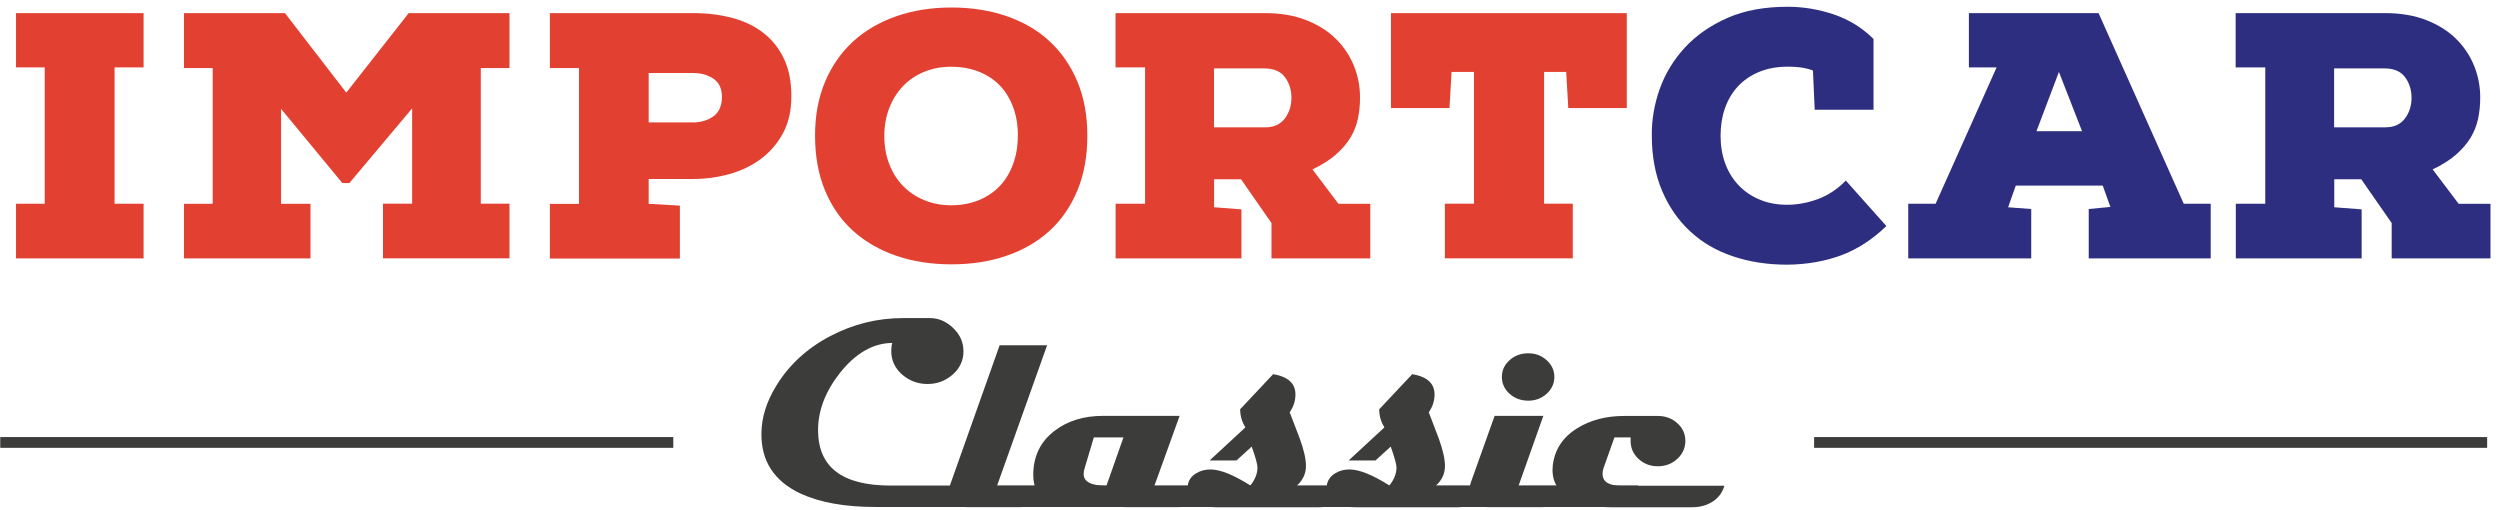 <?xml version="1.0" encoding="UTF-8"?>
<svg xmlns="http://www.w3.org/2000/svg" version="1.1" viewBox="0 0 299.61 61.09">
  <defs>
    <style>
      .cls-1 {
        fill: #2d2e7f;
      }

      .cls-2 {
        fill: #3c3c3b;
      }

      .cls-3 {
        fill: #e24031;
      }
    </style>
  </defs>
  <!-- Generator: Adobe Illustrator 28.7.2, SVG Export Plug-In . SVG Version: 1.2.0 Build 154)  -->
  <g>
    <g id="Vrstva_1">
      <g>
        <g>
          <path class="cls-3" d="M1.92,8.08V1.57h15.29v6.51h-3.48v16.34h3.48v6.55H1.92v-6.55h3.44V8.08H1.92Z"/>
          <path class="cls-3" d="M48.96,1.57h12.1v6.59h-3.44v16.25h3.44v6.55h-15.16v-6.55h3.49v-11.42l-7.52,8.95h-.84l-7.35-8.9v11.38h3.53v6.55h-15.16v-6.55h3.44V8.16h-3.44V1.57h12.1l7.35,9.53,7.48-9.53Z"/>
          <path class="cls-3" d="M83.07,1.57c1.71,0,3.28.2,4.73.59,1.44.39,2.68.99,3.72,1.81,1.04.81,1.85,1.84,2.44,3.09.59,1.25.88,2.74.88,4.47s-.34,3.22-1.01,4.45c-.67,1.23-1.55,2.25-2.65,3.07-1.09.81-2.35,1.41-3.76,1.81-1.41.39-2.86.59-4.35.59h-5.33v2.98l3.74.21v6.34h-15.58v-6.55h3.49V8.16h-3.49V1.57h17.18ZM77.74,14.67h5.33c.95,0,1.76-.25,2.44-.74.67-.49,1.01-1.27,1.01-2.33,0-.98-.34-1.7-1.01-2.16-.67-.46-1.48-.69-2.44-.69h-5.33v5.92Z"/>
          <path class="cls-3" d="M130.31,16.27c0,2.46-.4,4.66-1.2,6.57-.8,1.92-1.91,3.53-3.34,4.83-1.43,1.3-3.14,2.3-5.14,2.98-2,.69-4.21,1.03-6.61,1.03s-4.61-.34-6.61-1.03c-2-.68-3.72-1.68-5.17-2.98-1.44-1.3-2.56-2.91-3.36-4.83-.8-1.92-1.2-4.11-1.2-6.57s.4-4.56,1.2-6.47c.8-1.9,1.92-3.51,3.36-4.83,1.44-1.32,3.16-2.32,5.17-3.02,2-.7,4.21-1.05,6.61-1.05s4.61.34,6.61,1.03c2,.69,3.72,1.69,5.14,3,1.43,1.32,2.54,2.93,3.34,4.83.8,1.9,1.2,4.07,1.2,6.51ZM121.99,16.27c0-1.26-.19-2.4-.57-3.42-.38-1.02-.91-1.89-1.59-2.6-.69-.71-1.53-1.27-2.52-1.66-.99-.39-2.09-.59-3.3-.59s-2.26.2-3.26.61c-.99.41-1.84.98-2.54,1.72-.7.74-1.25,1.62-1.64,2.63-.39,1.01-.59,2.11-.59,3.32s.19,2.36.59,3.38c.39,1.02.95,1.9,1.66,2.63.71.73,1.56,1.3,2.54,1.7.98.41,2.06.61,3.23.61s2.3-.2,3.3-.61c.99-.41,1.83-.97,2.52-1.7.69-.73,1.22-1.6,1.59-2.63.38-1.02.57-2.15.57-3.38Z"/>
          <path class="cls-3" d="M137.22,8.08h-3.53V1.57h17.89c1.88,0,3.53.28,4.95.84,1.43.56,2.62,1.31,3.57,2.25.95.94,1.67,2.02,2.16,3.23.49,1.22.73,2.48.73,3.8,0,.87-.08,1.71-.25,2.52-.17.81-.47,1.57-.9,2.29-.43.71-1.02,1.39-1.76,2.04-.74.64-1.67,1.23-2.79,1.76l3.11,4.12h3.82v6.55h-11.84v-4.24l-3.65-5.25h-3.23v3.36l3.28.25v5.88h-15.08v-6.55h3.53V8.08ZM145.49,8.2v7.06h6.13c1.04,0,1.82-.35,2.35-1.05.53-.7.8-1.53.8-2.48s-.26-1.78-.78-2.48c-.52-.7-1.34-1.05-2.46-1.05h-6.05Z"/>
          <path class="cls-3" d="M194.96,1.57v11.38h-7.01l-.25-4.33h-2.65v15.79h3.44v6.55h-15.33v-6.55h3.49v-15.79h-2.69l-.25,4.33h-7.01V1.57h28.26Z"/>
          <path class="cls-1" d="M226.06,27.1c-1.68,1.62-3.49,2.79-5.44,3.51-1.95.71-4.1,1.09-6.45,1.11-2.35,0-4.52-.34-6.51-1.01-1.99-.67-3.7-1.67-5.12-3-1.43-1.33-2.55-2.95-3.36-4.87-.81-1.92-1.22-4.11-1.22-6.57-.03-1.88.29-3.74.94-5.59.66-1.85,1.67-3.51,3.02-4.98,1.36-1.47,3.06-2.65,5.1-3.55,2.04-.9,4.45-1.34,7.22-1.34,1.88,0,3.72.31,5.54.92,1.82.62,3.4,1.6,4.75,2.94v8.48h-7.05l-.21-4.7c-.53-.2-1.05-.32-1.55-.38-.5-.06-.99-.08-1.47-.08-1.29,0-2.43.21-3.44.63-1.01.42-1.85,1-2.54,1.74-.68.74-1.2,1.62-1.55,2.63-.35,1.01-.52,2.1-.52,3.28s.19,2.35.57,3.36c.38,1.01.92,1.88,1.62,2.6.7.73,1.54,1.3,2.52,1.7.98.41,2.07.61,3.28.61s2.46-.23,3.7-.69c1.23-.46,2.34-1.2,3.32-2.21l4.87,5.46Z"/>
          <path class="cls-1" d="M250.32,30.97v-5.92l2.6-.25-.92-2.56h-10.42l-.92,2.6,2.77.21v5.92h-14.74v-6.55h3.28l7.31-16.34h-3.32V1.57h15.54l10.21,22.85h3.23v6.55h-14.62ZM249.52,15.72l-2.77-7.1-2.69,7.1h5.46Z"/>
          <path class="cls-1" d="M271.46,8.08h-3.53V1.57h17.89c1.87,0,3.53.28,4.96.84,1.43.56,2.62,1.31,3.57,2.25.95.94,1.67,2.02,2.16,3.23.49,1.22.73,2.48.73,3.8,0,.87-.08,1.71-.25,2.52-.17.81-.47,1.57-.9,2.29-.43.71-1.02,1.39-1.76,2.04-.74.64-1.67,1.23-2.79,1.76l3.11,4.12h3.82v6.55h-11.84v-4.24l-3.65-5.25h-3.23v3.36l3.28.25v5.88h-15.08v-6.55h3.53V8.08ZM279.73,8.2v7.06h6.13c1.04,0,1.82-.35,2.35-1.05.53-.7.8-1.53.8-2.48s-.26-1.78-.78-2.48c-.52-.7-1.34-1.05-2.46-1.05h-6.05Z"/>
        </g>
        <g>
          <path class="cls-2" d="M115.47,42.07c0,1.13-.44,2.08-1.33,2.85-.85.73-1.84,1.1-2.98,1.1s-2.15-.37-3.01-1.1c-.89-.77-1.34-1.72-1.34-2.85,0-.38.04-.7.13-.97-2.29.02-4.38,1.21-6.26,3.57-1.76,2.23-2.64,4.52-2.64,6.88,0,4.43,2.89,6.64,8.67,6.64h89.64c-.33,1.72-1.64,2.57-3.91,2.57h-87.49c-3.7,0-6.7-.54-9.01-1.61-3.16-1.48-4.73-3.89-4.69-7.22.02-1.87.59-3.73,1.72-5.6,1.53-2.55,3.71-4.57,6.53-6.05,2.74-1.44,5.64-2.16,8.72-2.16h3.22c1.04,0,1.97.4,2.79,1.19.82.79,1.23,1.71,1.23,2.74Z"/>
          <path class="cls-2" d="M126.25,58.21c-.27.94-.89,1.64-1.85,2.09-.68.32-1.4.48-2.17.48h-6.2c-1.59,0-2.38-.54-2.38-1.62,0-.28.06-.6.18-.95l5.97-16.83h5.69l-6,16.83h6.76Z"/>
          <path class="cls-2" d="M145.03,58.21c-.52,1.72-1.83,2.57-3.95,2.57h-6.09c-1.74,0-2.61-.56-2.61-1.67-1.17,1.33-2.66,1.49-4.37,1.49-1.26,0-2.22.11-3-.66-.78-.77-1.18-1.78-1.18-3.02,0-2.24.86-4.01,2.58-5.31,1.55-1.18,3.48-1.77,5.77-1.77h9.19l-3.02,8.37h6.68ZM134.65,52.42h-3.56l-1.12,3.75c-.07.24-.1.45-.1.64,0,.93.91,1.4,2.73,1.4l2.04-5.79Z"/>
          <path class="cls-2" d="M161.83,58.21c-.04.72-.45,1.33-1.23,1.83-.78.5-1.63.75-2.55.75h-12.22c-2.35,0-3.52-.72-3.52-2.16,0-.13.01-.27.03-.42.08-.64.43-1.14,1.03-1.5.51-.31,1.11-.46,1.77-.45,1.16.03,2.73.67,4.71,1.92.57-.71.85-1.43.85-2.16,0-.36-.23-1.2-.69-2.5l-1.82,1.66h-3.22l4.28-3.96c-.19-.33-.33-.6-.4-.82-.14-.4-.22-.85-.23-1.35l3.96-4.21c1.78.3,2.67,1.11,2.67,2.43,0,.77-.23,1.48-.69,2.14.4,1.05.8,2.1,1.21,3.15.49,1.35.74,2.45.74,3.28,0,.92-.37,1.71-1.1,2.37h6.41Z"/>
          <path class="cls-2" d="M178.5,58.21c-.04.72-.45,1.33-1.23,1.83-.78.5-1.63.75-2.55.75h-12.22c-2.35,0-3.53-.72-3.53-2.16,0-.13.01-.27.03-.42.09-.64.43-1.14,1.03-1.5.51-.31,1.1-.46,1.77-.45,1.16.03,2.73.67,4.71,1.92.57-.71.85-1.43.85-2.16,0-.36-.23-1.2-.69-2.5l-1.82,1.66h-3.22l4.28-3.96c-.19-.33-.33-.6-.4-.82-.14-.4-.22-.85-.22-1.35l3.96-4.21c1.78.3,2.67,1.11,2.67,2.43,0,.77-.23,1.48-.69,2.14.4,1.05.8,2.1,1.2,3.15.49,1.35.74,2.45.74,3.28,0,.92-.36,1.71-1.1,2.37h6.42Z"/>
          <path class="cls-2" d="M188.55,58.21c-.28.94-.86,1.64-1.73,2.09-.63.32-1.32.48-2.06.48h-6.36c-1.53,0-2.3-.64-2.3-1.93,0-.37.07-.76.22-1.17l2.8-7.84h5.84l-2.97,8.37h6.56Z"/>
          <path class="cls-2" d="M186.28,45.17c0,.79-.31,1.46-.92,2.02-.61.55-1.35.83-2.21.83s-1.63-.28-2.24-.83c-.61-.55-.92-1.23-.92-2.02s.31-1.45.92-2c.61-.56,1.36-.83,2.24-.83s1.6.28,2.21.83c.61.55.92,1.22.92,2Z"/>
          <path class="cls-2" d="M206.66,58.21c-.24.83-.73,1.49-1.48,1.95-.69.42-1.49.63-2.4.63h-9.69c-1.85,0-3.39-.31-4.65-.93-1.59-.78-2.38-1.96-2.38-3.54,0-.17.01-.35.03-.53.22-1.92,1.21-3.42,3-4.51,1.56-.95,3.42-1.43,5.55-1.43h4.05c.91,0,1.69.29,2.33.87.65.58.96,1.29.96,2.12s-.32,1.56-.97,2.16c-.65.59-1.42.88-2.33.88s-1.69-.3-2.32-.89c-.64-.6-.95-1.32-.94-2.18v-.39h-1.94l-1.26,3.55c-.11.3-.16.57-.16.82,0,.95.74,1.42,2.24,1.42h12.36Z"/>
        </g>
        <rect class="cls-2" x=".03" y="52.38" width="80.66" height="1.29"/>
        <rect class="cls-2" x="217.41" y="52.38" width="80.66" height="1.29"/>
      </g>
    </g>
  </g>
</svg>